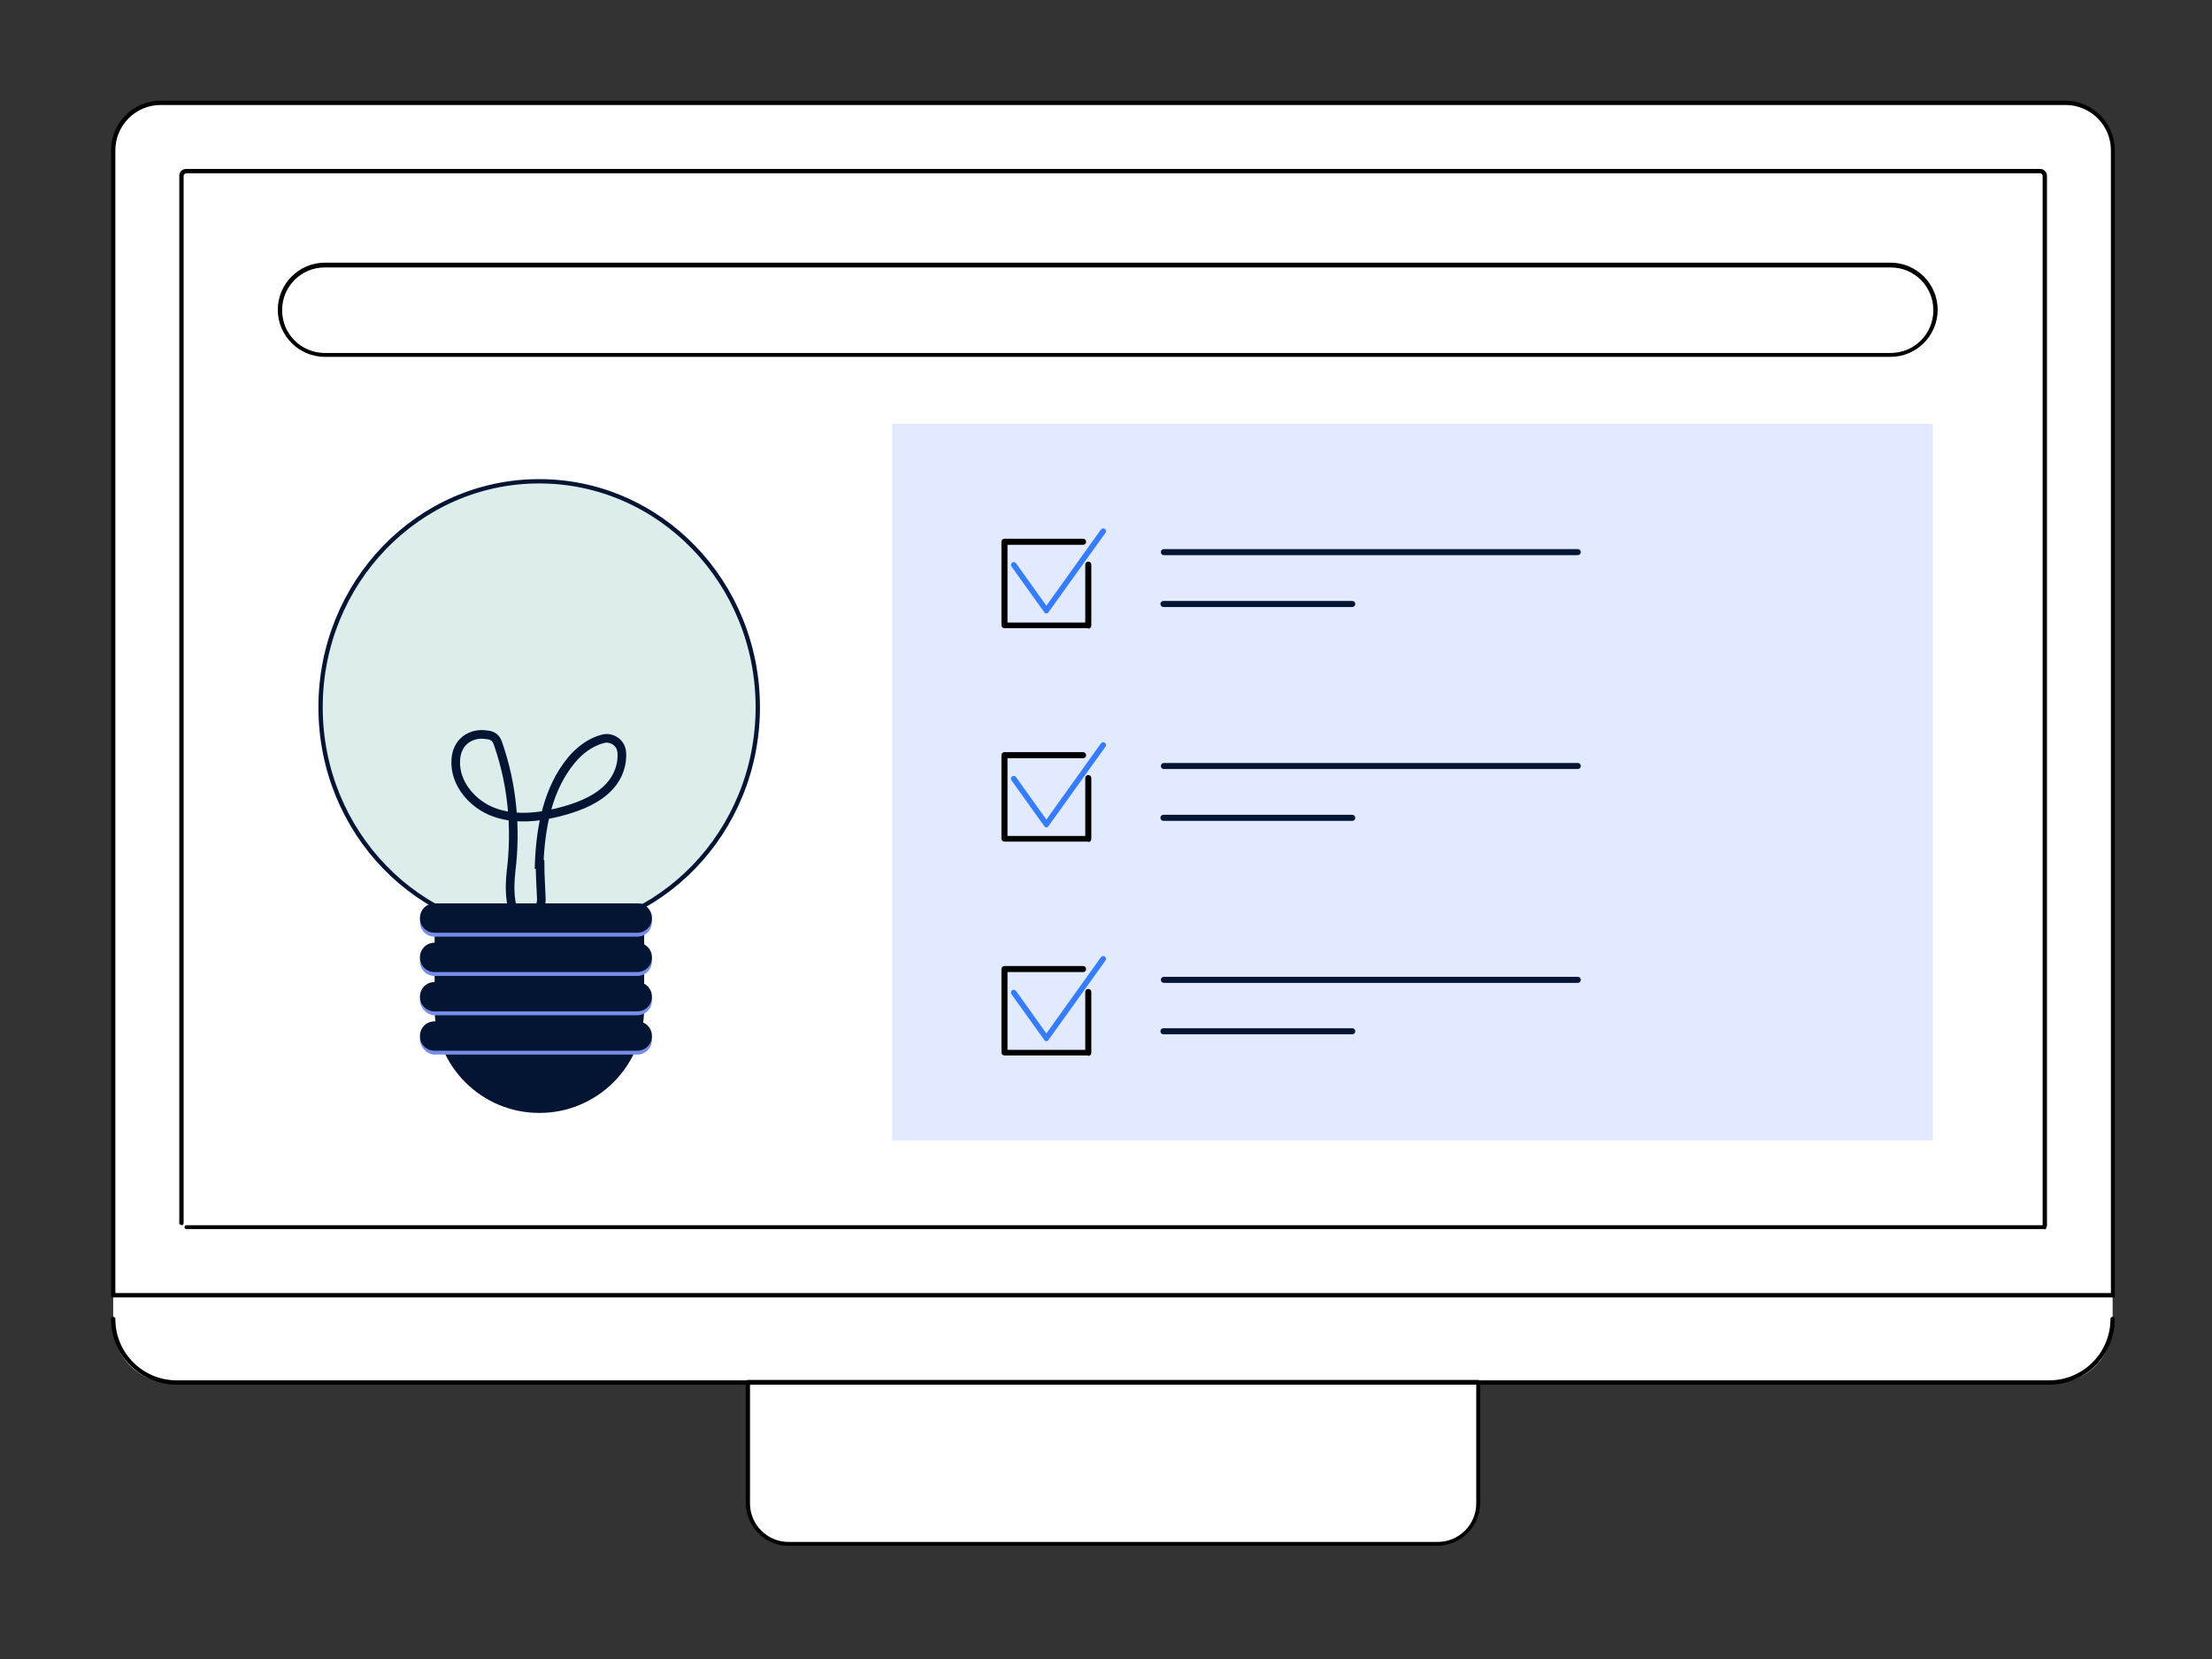 <?xml version="1.0" encoding="UTF-8"?>
<svg id="Capa_1" xmlns="http://www.w3.org/2000/svg" version="1.1" viewBox="0 0 512 384">
  <rect x="0" y="0" width="512" height="384" fill="#333333" stroke="none"/>
  <!-- Generator: Adobe Illustrator 29.1.0, SVG Export Plug-In . SVG Version: 2.1.0 Build 142)  -->
  <defs>
    <style>
      .st0 {
        fill: #e2eaff;
      }

      .st1 {
        fill: #ddedec;
      }

      .st1, .st2 {
        stroke: #041534;
        stroke-miterlimit: 10;
      }

      .st3 {
        fill: #fff;
      }

      .st4 {
        fill: #041534;
      }

      .st5 {
        fill: #748de8;
      }

      .st2 {
        fill: none;
        stroke-width: 2px;
      }

      .st6 {
        fill: #367cff;
      }
    </style>
  </defs>
  <g>
    <path id="Trazado_5986" class="st3" d="M475.6,320.1H39.7c-7.4,0-13.5-6-13.5-13.5h0V34.8c0-6.1,4.9-11,11-11h440.8c6.1,0,11,4.9,11,11h0v271.8c0,7.4-6,13.5-13.5,13.5h0"/>
    <path id="Trazado_5987" d="M489.1,300.3H26.2c-.3,0-.5-.2-.5-.5h0V34.8c0-6.4,5.2-11.5,11.5-11.5h440.8c6.4,0,11.5,5.2,11.5,11.5v265.1c0,.3-.2.5-.5.5M26.7,299.3h461.9V34.8c0-5.8-4.7-10.5-10.5-10.5H37.2c-5.8,0-10.5,4.7-10.5,10.5v264.6Z"/>
    <path id="Trazado_5988" d="M41.9,283.5c-.3,0-.5-.3-.4-.5V40.7c0-.9.7-1.6,1.6-1.6h429.1c.9,0,1.6.7,1.6,1.6h0v243.2c-.4.5-1,.4-1,0V40.7c0-.3-.3-.6-.6-.6H43.1c-.3,0-.6.3-.6.6h0v242.4c0,.3-.2.5-.5.5,0,0,0,0,0,0"/>
    <path id="Trazado_5989" d="M473.3,284.5H43.2c-.3,0-.5-.2-.5-.4,0-.3.2-.5.4-.5,0,0,0,0,0,0h430.3c.5.4.2,1-.2,1"/>
    <path id="Trazado_5990" d="M474.3,320.5H40.9c-8.4,0-15.2-6.8-15.2-15.2,0-.3.2-.5.5-.5s.5.2.5.5c0,7.9,6.4,14.2,14.2,14.2h433.4c7.9,0,14.2-6.4,14.2-14.2,0-.3.2-.5.5-.5s.5.2.5.5c0,8.4-6.8,15.2-15.2,15.2"/>
    <path id="Trazado_5991" class="st3" d="M332.8,357.3h-150.3c-5.2,0-9.4-4.2-9.4-9.4v-28h169v28c0,5.2-4.2,9.4-9.4,9.4"/>
    <path id="Trazado_5992" d="M332.8,357.8h-150.3c-5.4,0-9.8-4.4-9.9-9.9v-28c0-.3.2-.5.5-.5h169c.3,0,.5.2.5.5h0v28c0,5.4-4.4,9.8-9.9,9.9M173.6,320.5v27.5c0,4.9,4,8.9,8.9,8.9h150.3c4.9,0,8.9-4,8.9-8.9v-27.5h-168Z"/>
    <rect id="Rectángulo_2257" class="st0" x="206.5" y="98.1" width="240.9" height="165.9"/>
    <path id="Trazado_5993" class="st3" d="M437.5,82.1H75.2c-5.7.1-10.5-4.4-10.6-10.2-.1-5.7,4.4-10.5,10.2-10.6.1,0,.3,0,.4,0h362.4c5.7.1,10.3,4.9,10.2,10.6-.1,5.6-4.6,10.1-10.2,10.2"/>
    <path id="Trazado_5994" d="M437.5,82.6H75.2c-6,0-10.9-4.9-10.9-10.9,0-6,4.9-10.9,10.9-10.9h362.4c6,0,10.9,4.9,10.9,10.9,0,6-4.9,10.9-10.9,10.9h0M75.2,61.9c-5.5,0-9.9,4.4-9.9,9.9s4.4,9.9,9.9,9.9h362.4c5.5,0,9.9-4.4,9.9-9.9s-4.4-9.9-9.9-9.9H75.2Z"/>
  </g>
  <g>
    <ellipse class="st1" cx="124.8" cy="163.7" rx="50.6" ry="52.3"/>
    <path class="st4" d="M124.8,209.1h0c13.4,0,24.2,10.9,24.2,24.2v24.2h-48.5v-24.2c0-13.4,10.9-24.2,24.2-24.2Z" transform="translate(249.6 466.7) rotate(180)"/>
    <path class="st2" d="M124.8,200.1c.3-8.6,2-17.6,7.5-24.2,1.9-2.3,4.5-4.2,7.3-4.9,2-.5,4.1.9,4.3,3,.3,2.8-.8,5.8-2.7,7.9-2.7,3-6.6,4.6-10.4,5.7-5.3,1.5-11,2.3-16.2.5s-9.5-6.8-9.1-12.3c.1-1.5.6-2.9,1.6-4,1.4-1.5,3.6-2.1,5.7-1.7.6,0,1.2.3,1.6.6.5.4.8,1.1,1,1.8,3.2,9.3,4.1,19.3,2.9,29.1-.2,1.8-.4,4.4,0,7,.5,4.5,7.2,3.9,7-.6-.1-2.7-.3-5.4-.3-7.9Z"/>
    <path class="st5" d="M100.6,216.8h46.9c1.9,0,3.4-1.5,3.4-3.4h0c0-1.9-1.5-3.4-3.4-3.4h-46.9c-1.9,0-3.4,1.5-3.4,3.4h0c0,1.9,1.5,3.4,3.4,3.4Z"/>
    <path class="st5" d="M100.6,225.9h46.9c1.9,0,3.4-1.5,3.4-3.4h0c0-1.9-1.5-3.4-3.4-3.4h-46.9c-1.9,0-3.4,1.5-3.4,3.4h0c0,1.9,1.5,3.4,3.4,3.4Z"/>
    <rect class="st5" x="97.2" y="228.3" width="53.7" height="6.8" rx="3.4" ry="3.4" transform="translate(248.1 463.3) rotate(-180)"/>
    <rect class="st5" x="97.2" y="237.4" width="53.7" height="6.8" rx="3.4" ry="3.4" transform="translate(248.1 481.5) rotate(180)"/>
    <path class="st4" d="M100.6,215.9h46.9c1.9,0,3.4-1.5,3.4-3.4h0c0-1.9-1.5-3.4-3.4-3.4h-46.9c-1.9,0-3.4,1.5-3.4,3.4h0c0,1.9,1.5,3.4,3.4,3.4Z"/>
    <path class="st4" d="M100.6,225h46.9c1.9,0,3.4-1.5,3.4-3.4h0c0-1.9-1.5-3.4-3.4-3.4h-46.9c-1.9,0-3.4,1.5-3.4,3.4h0c0,1.9,1.5,3.4,3.4,3.4Z"/>
    <path class="st4" d="M100.6,227.4h46.9c1.9,0,3.4,1.5,3.4,3.4h0c0,1.9-1.5,3.4-3.4,3.4h-46.9c-1.9,0-3.4-1.5-3.4-3.4h0c0-1.9,1.5-3.4,3.4-3.4Z" transform="translate(248.1 461.5) rotate(-180)"/>
    <path class="st4" d="M100.6,236.5h46.9c1.9,0,3.4,1.5,3.4,3.4h0c0,1.9-1.5,3.4-3.4,3.4h-46.9c-1.9,0-3.4-1.5-3.4-3.4h0c0-1.9,1.5-3.4,3.4-3.4Z" transform="translate(248.1 479.7) rotate(-180)"/>
  </g>
  <g>
    <g>
      <path d="M251.8,145.4h-19.3c-.4,0-.7-.3-.7-.7v-19.3c0-.4.3-.7.7-.7h18.2c.4,0,.7.3.7.7s-.3.7-.7.7h-17.5v18h18v-13.4c0-.4.3-.7.7-.7s.7.3.7.7v14.1c0,.4-.3.7-.7.7Z"/>
      <path class="st6" d="M242.2,142c-.2,0-.4-.1-.5-.3l-7.6-10.6c-.2-.3-.1-.7.2-.9.3-.2.7-.1.9.2l7,9.8,12.6-17.6c.2-.3.6-.4.9-.2.3.2.4.6.2.9l-13.2,18.4c-.1.2-.3.3-.5.3Z"/>
    </g>
    <g>
      <path class="st4" d="M365.2,128.5h-95.8c-.4,0-.7-.3-.7-.7s.3-.7.7-.7h95.8c.4,0,.7.3.7.7s-.3.7-.7.7Z"/>
      <path class="st4" d="M313,140.5h-43.7c-.4,0-.7-.3-.7-.7s.3-.7.7-.7h43.7c.4,0,.7.3.7.7s-.3.7-.7.7Z"/>
    </g>
  </g>
  <g>
    <g>
      <path d="M251.8,194.8h-19.3c-.4,0-.7-.3-.7-.7v-19.3c0-.4.3-.7.7-.7h18.2c.4,0,.7.3.7.7s-.3.7-.7.7h-17.5v18h18v-13.4c0-.4.3-.7.7-.7s.7.3.7.7v14.1c0,.4-.3.7-.7.7Z"/>
      <path class="st6" d="M242.2,191.5c-.2,0-.4-.1-.5-.3l-7.6-10.6c-.2-.3-.1-.7.2-.9.3-.2.7-.1.9.2l7,9.8,12.6-17.6c.2-.3.6-.4.9-.2.3.2.4.6.2.9l-13.2,18.4c-.1.2-.3.3-.5.3Z"/>
    </g>
    <g>
      <path class="st4" d="M365.2,178h-95.8c-.4,0-.7-.3-.7-.7s.3-.7.7-.7h95.8c.4,0,.7.3.7.7s-.3.7-.7.7Z"/>
      <path class="st4" d="M313,190h-43.7c-.4,0-.7-.3-.7-.7s.3-.7.7-.7h43.7c.4,0,.7.3.7.7s-.3.7-.7.7Z"/>
    </g>
  </g>
  <g>
    <g>
      <path d="M251.8,244.3h-19.3c-.4,0-.7-.3-.7-.7v-19.3c0-.4.3-.7.7-.7h18.2c.4,0,.7.3.7.7s-.3.7-.7.7h-17.5v18h18v-13.4c0-.4.3-.7.7-.7s.7.3.7.7v14.1c0,.4-.3.7-.7.7Z"/>
      <path class="st6" d="M242.2,241c-.2,0-.4-.1-.5-.3l-7.6-10.6c-.2-.3-.1-.7.2-.9.3-.2.7-.1.9.2l7,9.8,12.6-17.6c.2-.3.6-.4.9-.2.3.2.4.6.2.9l-13.2,18.4c-.1.2-.3.3-.5.3Z"/>
    </g>
    <g>
      <path class="st4" d="M365.2,227.5h-95.8c-.4,0-.7-.3-.7-.7s.3-.7.7-.7h95.8c.4,0,.7.3.7.7s-.3.7-.7.7Z"/>
      <path class="st4" d="M313,239.4h-43.7c-.4,0-.7-.3-.7-.7s.3-.7.7-.7h43.7c.4,0,.7.3.7.7s-.3.7-.7.7Z"/>
    </g>
  </g>
</svg>